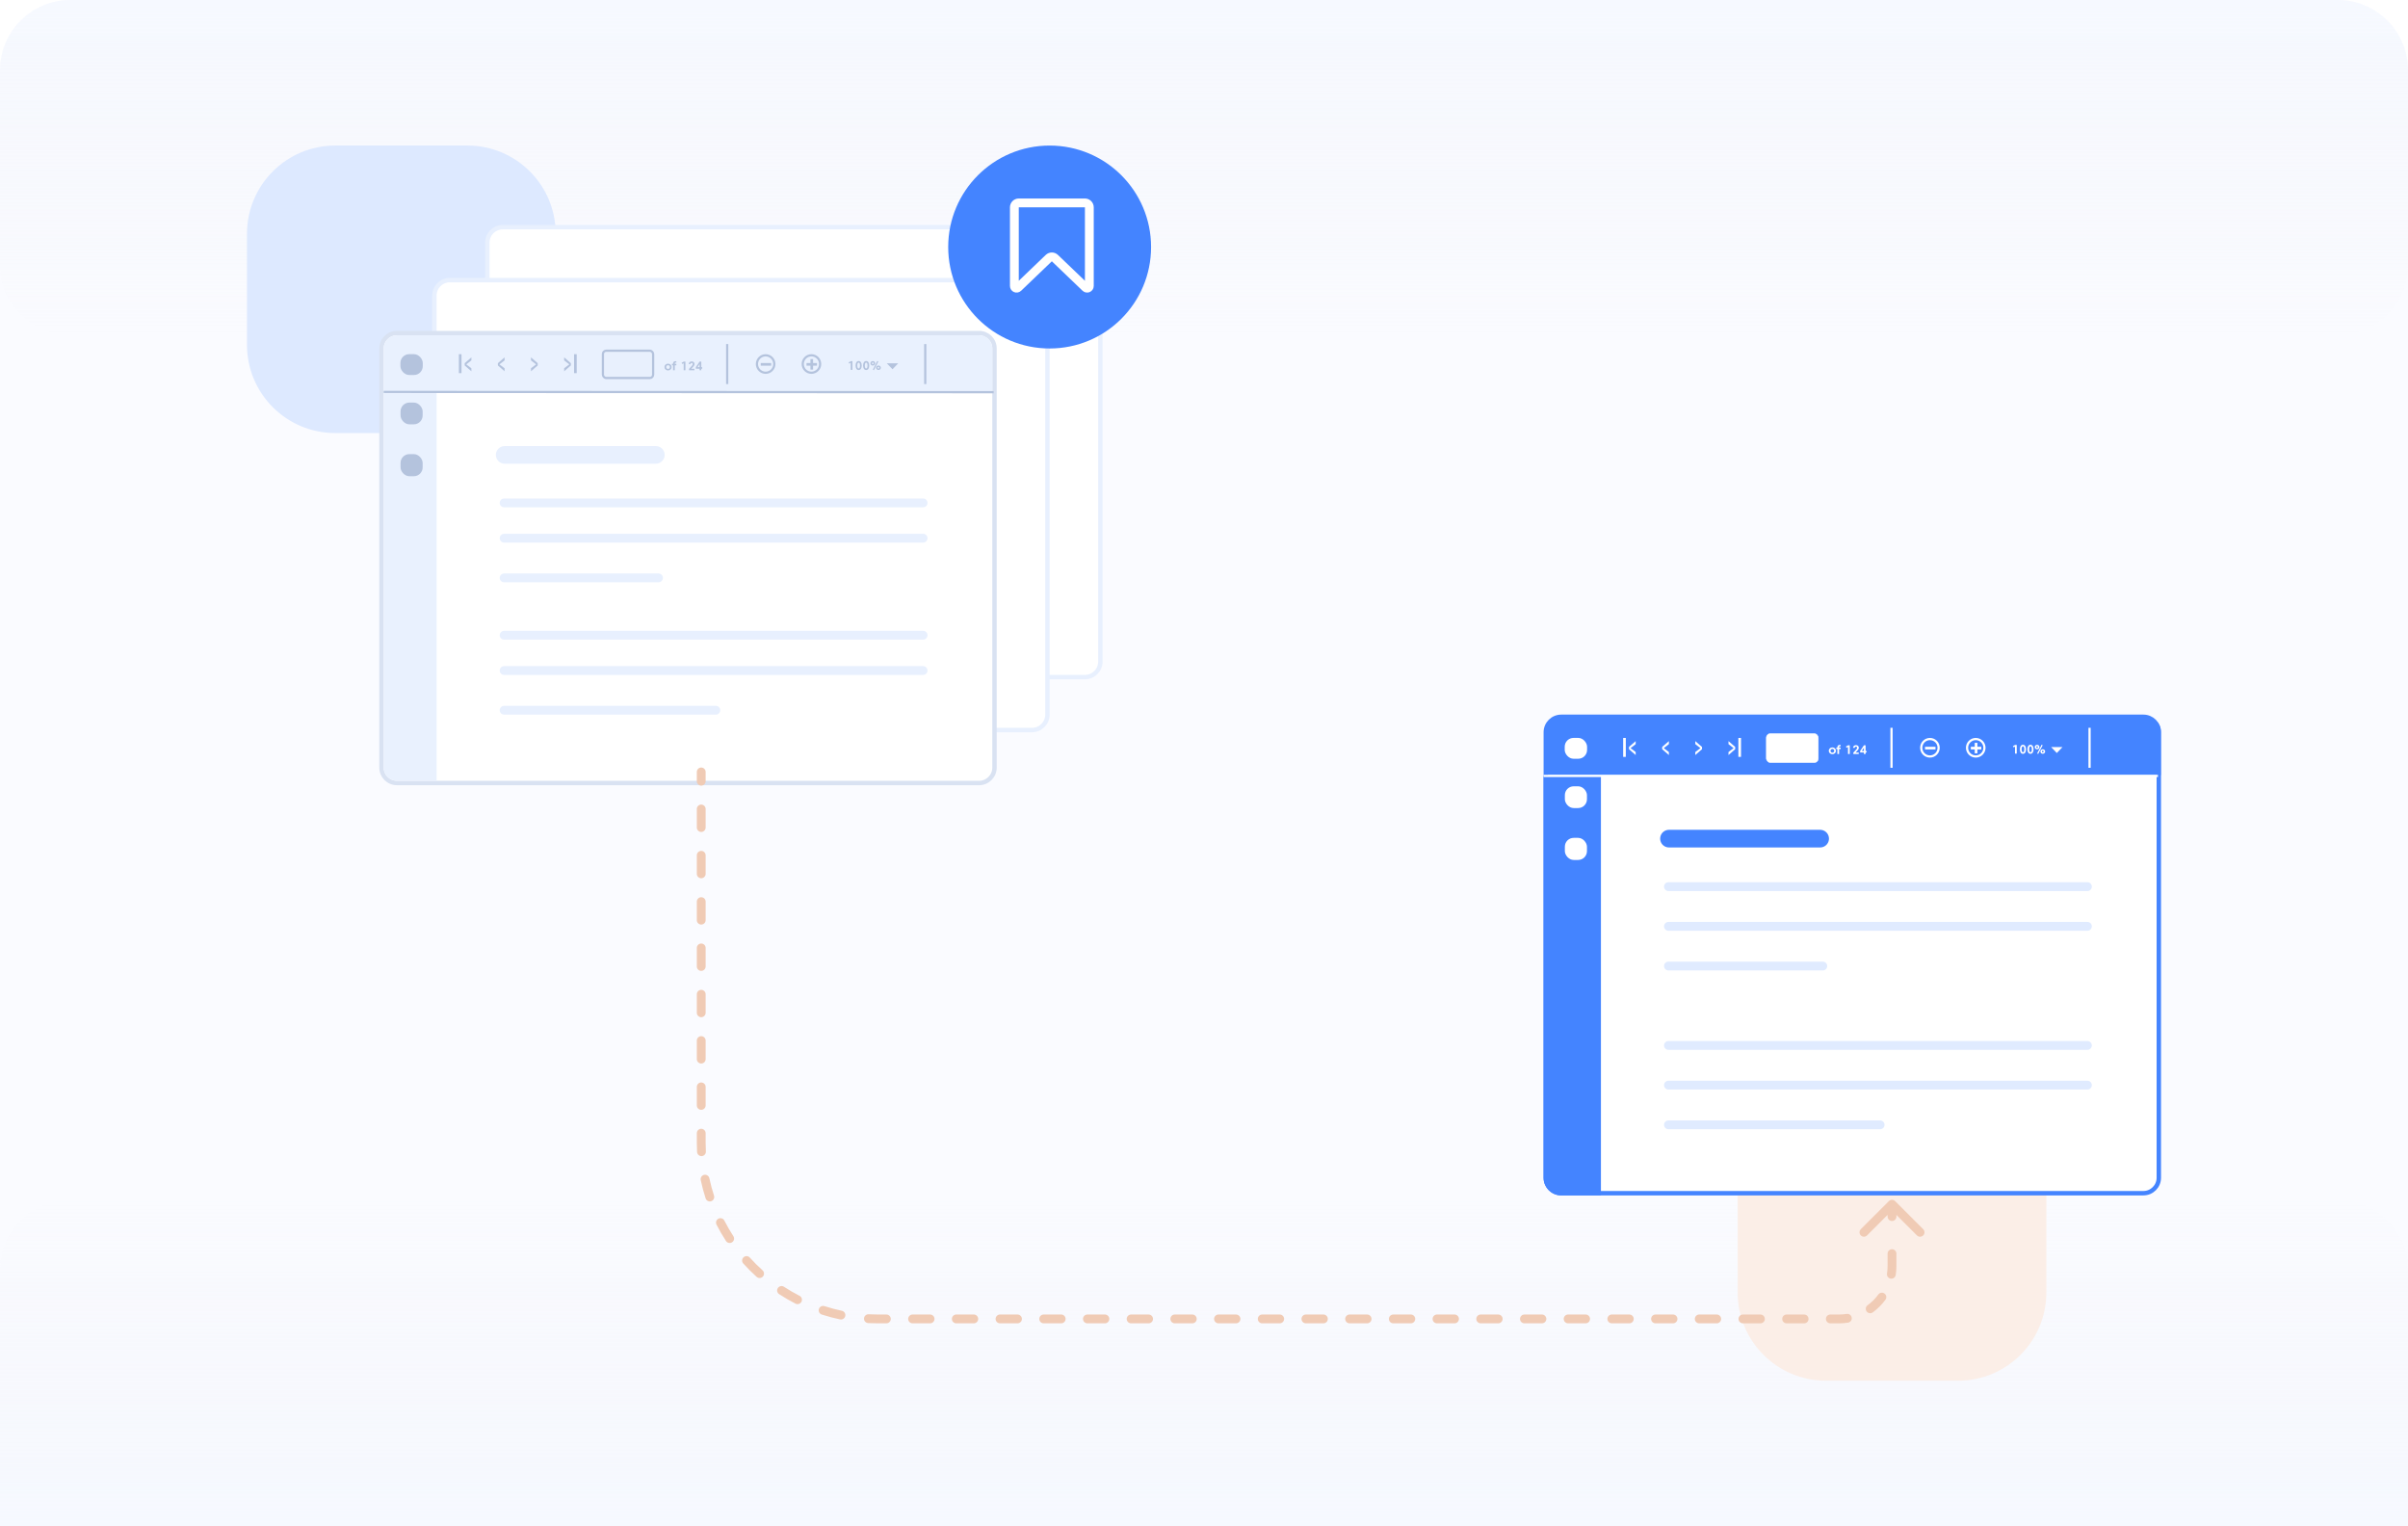<svg width="546" height="346" viewBox="0 0 546 346" fill="none" xmlns="http://www.w3.org/2000/svg">
<g clip-path="url(#clip0_5707_15580)">
<path opacity="0.5" d="M0 16C0 7.163 7.163 0 16 0H530C538.837 0 546 7.163 546 16V346H0V16Z" fill="#F6F9FF"/>
<path d="M0 346H546V288C546 279.163 538.837 272 530 272H16C7.163 272 0 279.163 0 288V346Z" fill="url(#paint0_linear_5707_15580)"/>
<path d="M0 16C0 7.163 7.163 0 16 0H530C538.837 0 546 7.163 546 16V60C546 68.837 538.837 76 530 76H16C7.163 76 0 68.837 0 60V16Z" fill="url(#paint1_linear_5707_15580)"/>
<path d="M394 268C394 256.954 402.954 248 414 248H444C455.046 248 464 256.954 464 268V293C464 304.046 455.046 313 444 313H414C402.954 313 394 304.046 394 293V268Z" fill="#FBEEE7"/>
<g filter="url(#filter0_d_5707_15580)">
<path d="M354 158.5H486C487.933 158.5 489.5 160.067 489.5 162V263C489.5 264.933 487.933 266.5 486 266.5H354C352.067 266.5 350.5 264.933 350.5 263V162C350.5 160.067 352.067 158.5 354 158.5Z" fill="white" stroke="#4484FF"/>
<path d="M363 171.998L363 266.998L354 266.998C351.791 266.998 350 265.207 350 262.998L350 171.998L363 171.998Z" fill="#4484FF"/>
<rect x="354.822" y="174.256" width="5.012" height="4.932" rx="2" fill="white"/>
<rect x="354.822" y="185.942" width="5.012" height="5.011" rx="2" fill="white"/>
<path d="M350.764 161.759C350.764 160.102 352.107 158.759 353.764 158.759H486.951C488.608 158.759 489.951 160.102 489.951 161.759V171.708H350.764V161.759Z" fill="#4484FF"/>
<rect x="354.789" y="163.284" width="5.072" height="4.726" rx="2" fill="white"/>
<path d="M369.719 165.6L370.882 166.484V167.169L369.362 165.844V165.334L370.882 164.013V164.698L369.719 165.6Z" fill="white"/>
<path d="M377.246 165.6L378.409 166.484V167.169L376.89 165.844V165.334L378.409 164.013V164.698L377.246 165.6Z" fill="white"/>
<path d="M368.343 163.291V167.584" stroke="white" stroke-width="0.6"/>
<path d="M393.086 165.6L391.923 166.484V167.169L393.443 165.844V165.334L391.923 164.013V164.698L393.086 165.6Z" fill="white"/>
<path d="M385.562 165.6L384.399 166.484V167.169L385.919 165.844V165.334L384.399 164.013V164.698L385.562 165.6Z" fill="white"/>
<path d="M394.466 163.291V167.584" stroke="white" stroke-width="0.6"/>
<rect x="400.506" y="162.3" width="11.79" height="6.588" rx="0.95" fill="white" stroke="white" stroke-width="0.1"/>
<path d="M414.665 166.206C414.665 166.634 415.012 166.971 415.477 166.971C415.943 166.971 416.289 166.634 416.289 166.206C416.289 165.778 415.943 165.441 415.477 165.441C415.012 165.441 414.665 165.778 414.665 166.206ZM415.055 166.206C415.055 165.969 415.238 165.784 415.477 165.784C415.717 165.784 415.901 165.969 415.901 166.206C415.901 166.445 415.717 166.628 415.477 166.628C415.238 166.628 415.055 166.445 415.055 166.206Z" fill="white"/>
<path d="M417.36 164.89C417.315 164.883 417.252 164.876 417.192 164.876C416.811 164.876 416.618 165.045 416.618 165.391V165.475H416.371V165.812H416.618V166.937H417.006V165.812H417.36V165.475H417.006V165.396C417.006 165.259 417.068 165.192 417.229 165.192C417.27 165.192 417.322 165.195 417.36 165.199V164.89Z" fill="white"/>
<path d="M419.065 164.961L418.547 165.237L418.702 165.514L419.022 165.342V166.937H419.419V164.961H419.065Z" fill="white"/>
<path d="M421.201 166.097C421.388 165.895 421.477 165.729 421.477 165.504C421.477 165.154 421.198 164.927 420.827 164.927C420.456 164.927 420.185 165.174 420.168 165.54H420.543C420.557 165.386 420.667 165.271 420.823 165.271C420.974 165.271 421.083 165.379 421.083 165.528C421.083 165.65 421.029 165.751 420.893 165.898L420.234 166.617V166.937H421.457V166.596H420.744L421.201 166.097Z" fill="white"/>
<path d="M421.78 166.579H422.625V166.937H423.014V166.579H423.226V166.23H423.014V164.961H422.634L421.78 166.24V166.579ZM422.163 166.233L422.625 165.541V166.233H422.163Z" fill="white"/>
<path d="M456.933 164.875L456.415 165.152L456.57 165.429L456.891 165.256V166.852H457.288V164.875H456.933Z" fill="white"/>
<path d="M458.001 165.864C458.001 166.445 458.232 166.886 458.695 166.886C459.159 166.886 459.39 166.445 459.39 165.864C459.39 165.283 459.159 164.841 458.695 164.841C458.232 164.841 458.001 165.283 458.001 165.864ZM458.39 165.864C458.39 165.463 458.482 165.2 458.695 165.2C458.909 165.2 459 165.463 459 165.864C459 166.266 458.909 166.529 458.695 166.529C458.482 166.529 458.39 166.266 458.39 165.864Z" fill="white"/>
<path d="M459.702 165.864C459.702 166.445 459.934 166.886 460.397 166.886C460.86 166.886 461.092 166.445 461.092 165.864C461.092 165.283 460.86 164.841 460.397 164.841C459.934 164.841 459.702 165.283 459.702 165.864ZM460.092 165.864C460.092 165.463 460.184 165.2 460.397 165.2C460.61 165.2 460.702 165.463 460.702 165.864C460.702 166.266 460.61 166.529 460.397 166.529C460.184 166.529 460.092 166.266 460.092 165.864Z" fill="white"/>
<path d="M461.912 166.793L462.144 166.925L463.162 164.949L462.931 164.816L461.912 166.793ZM461.707 165.362C461.707 165.254 461.785 165.159 461.901 165.159C462.017 165.159 462.094 165.254 462.094 165.362C462.094 165.471 462.017 165.566 461.901 165.566C461.785 165.566 461.707 165.471 461.707 165.362ZM461.366 165.362C461.366 165.645 461.594 165.869 461.901 165.869C462.207 165.869 462.436 165.645 462.436 165.362C462.436 165.08 462.207 164.855 461.901 164.855C461.594 164.855 461.366 165.08 461.366 165.362ZM462.994 166.365C462.994 166.256 463.071 166.161 463.187 166.161C463.303 166.161 463.38 166.256 463.38 166.365C463.38 166.473 463.303 166.568 463.187 166.568C463.071 166.568 462.994 166.473 462.994 166.365ZM462.652 166.365C462.652 166.647 462.881 166.872 463.187 166.872C463.493 166.872 463.722 166.647 463.722 166.365C463.722 166.082 463.493 165.858 463.187 165.858C462.881 165.858 462.652 166.082 462.652 166.365Z" fill="white"/>
<path d="M439.576 165.519C439.576 166.613 438.692 167.498 437.602 167.498C436.512 167.498 435.628 166.613 435.628 165.519C435.628 164.425 436.512 163.54 437.602 163.54C438.692 163.54 439.576 164.425 439.576 165.519Z" stroke="white" stroke-width="0.5"/>
<path d="M436.49 165.596H438.863" stroke="white" stroke-width="0.6"/>
<path d="M448.062 166.778L448.062 164.4" stroke="white" stroke-width="0.6"/>
<path d="M449.963 165.518C449.963 166.612 449.078 167.498 447.989 167.498C446.899 167.498 446.014 166.612 446.014 165.518C446.014 164.425 446.899 163.539 447.989 163.539C449.078 163.539 449.963 164.425 449.963 165.518Z" stroke="white" stroke-width="0.5"/>
<path d="M446.876 165.595H449.249" stroke="white" stroke-width="0.6"/>
<path d="M466.373 166.705L465.088 165.368L467.657 165.368L466.373 166.705Z" fill="white"/>
<path d="M473.796 160.993V170.059" stroke="white" stroke-width="0.5"/>
<path d="M428.888 160.993V170.059" stroke="white" stroke-width="0.5"/>
<path d="M350 171.905H489.309" stroke="white" stroke-width="0.5"/>
<path d="M378.308 197.001H473.308" stroke="#E0EBFF" stroke-width="2" stroke-linecap="round"/>
<path d="M378.308 206.001H473.308" stroke="#E0EBFF" stroke-width="2" stroke-linecap="round"/>
<path d="M378.308 215.001H413.308" stroke="#E0EBFF" stroke-width="2" stroke-linecap="round"/>
<path d="M378.308 242.001H473.308" stroke="#E0EBFF" stroke-width="2" stroke-linecap="round"/>
<path d="M378.308 233.001H473.308" stroke="#E0EBFF" stroke-width="2" stroke-linecap="round"/>
<path d="M378.308 251.001H426.308" stroke="#E0EBFF" stroke-width="2" stroke-linecap="round"/>
<path d="M378.431 186.118H412.708" stroke="#4484FF" stroke-width="4" stroke-linecap="round"/>
</g>
<path d="M56 53C56 41.954 64.954 33 76 33H106C117.046 33 126 41.954 126 53V78.172C126 89.218 117.046 98.172 106 98.172H76C64.954 98.172 56 89.218 56 78.172V53Z" fill="#DDE9FF"/>
<g filter="url(#filter1_d_5707_15580)">
<path d="M114 47.5H246C247.933 47.5 249.5 49.067 249.5 51V146C249.5 147.933 247.933 149.5 246 149.5H114C112.067 149.5 110.5 147.933 110.5 146V51C110.5 49.067 112.067 47.5 114 47.5Z" fill="white" stroke="#E8F0FE"/>
<path d="M138.308 86.001H233.308" stroke="#E8F0FE" stroke-width="2" stroke-linecap="round"/>
<path d="M138.308 94.001H233.308" stroke="#E8F0FE" stroke-width="2" stroke-linecap="round"/>
<path d="M138.308 103.001H233.308" stroke="#E8F0FE" stroke-width="2" stroke-linecap="round"/>
<path d="M138.308 124.001H233.308" stroke="#E8F0FE" stroke-width="2" stroke-linecap="round"/>
<path d="M138.308 116.001H233.308" stroke="#E8F0FE" stroke-width="2" stroke-linecap="round"/>
<path d="M138.308 133.001H186.308" stroke="#E8F0FE" stroke-width="2" stroke-linecap="round"/>
</g>
<g filter="url(#filter2_d_5707_15580)">
<path d="M102 59.5H234C235.933 59.5 237.5 61.067 237.5 63V158C237.5 159.933 235.933 161.5 234 161.5H102C100.067 161.5 98.5 159.933 98.5 158V63C98.5 61.067 100.067 59.5 102 59.5Z" fill="white" stroke="#E8F0FE"/>
<path d="M126.308 98.001H221.308" stroke="#E8F0FE" stroke-width="2" stroke-linecap="round"/>
<path d="M126.308 106.001H221.308" stroke="#E8F0FE" stroke-width="2" stroke-linecap="round"/>
<path d="M126.308 115.001H221.308" stroke="#E8F0FE" stroke-width="2" stroke-linecap="round"/>
<path d="M126.308 136.001H221.308" stroke="#E8F0FE" stroke-width="2" stroke-linecap="round"/>
<path d="M126.308 128.001H221.308" stroke="#E8F0FE" stroke-width="2" stroke-linecap="round"/>
<path d="M126.308 145.001H174.308" stroke="#E8F0FE" stroke-width="2" stroke-linecap="round"/>
</g>
<g filter="url(#filter3_d_5707_15580)">
<path d="M90 71.507H222C223.933 71.507 225.5 73.074 225.5 75.007V170.007C225.5 171.94 223.933 173.507 222 173.507H90C88.067 173.507 86.5 171.94 86.5 170.007V75.007C86.5 73.074 88.067 71.507 90 71.507Z" fill="white" stroke="#D9E2F2"/>
<path d="M99 85.007L99 173.007L90 173.007C88.343 173.007 87 171.663 87 170.007L87 85.007L99 85.007Z" fill="#E9F1FE"/>
<rect x="90.822" y="87.264" width="5.012" height="4.932" rx="2" fill="#B4C3DD"/>
<rect x="90.822" y="98.95" width="5.012" height="5.011" rx="2" fill="#B4C3DD"/>
<path d="M87 75.007C87 73.35 88.343 72.007 90 72.007H222C223.657 72.007 225 73.35 225 75.007V85.007H87V75.007Z" fill="#E9F1FE"/>
<rect x="90.789" y="76.288" width="5.072" height="4.726" rx="2" fill="#B4C3DD"/>
<path d="M105.718 78.601L106.881 79.486V80.171L105.361 78.846V78.336L106.881 77.014V77.7L105.718 78.601Z" fill="#B4C3DD"/>
<path d="M113.245 78.601L114.408 79.486V80.171L112.889 78.846V78.336L114.408 77.014V77.7L113.245 78.601Z" fill="#B4C3DD"/>
<path d="M104.342 76.296V80.589" stroke="#B4C3DD" stroke-width="0.6"/>
<path d="M129.085 78.601L127.922 79.486V80.171L129.441 78.846V78.336L127.922 77.014V77.7L129.085 78.601Z" fill="#B4C3DD"/>
<path d="M121.561 78.601L120.398 79.486V80.171L121.918 78.846V78.336L120.398 77.014V77.7L121.561 78.601Z" fill="#B4C3DD"/>
<path d="M130.465 76.296V80.589" stroke="#B4C3DD" stroke-width="0.6"/>
<rect x="136.705" y="75.507" width="11.39" height="6.188" rx="0.75" fill="#E8F0FD" stroke="#B4C3DD" stroke-width="0.5"/>
<path d="M150.664 79.212C150.664 79.639 151.011 79.977 151.476 79.977C151.942 79.977 152.288 79.639 152.288 79.212C152.288 78.784 151.942 78.446 151.476 78.446C151.011 78.446 150.664 78.784 150.664 79.212ZM151.054 79.212C151.054 78.974 151.237 78.79 151.476 78.79C151.716 78.79 151.899 78.974 151.899 79.212C151.899 79.45 151.716 79.634 151.476 79.634C151.237 79.634 151.054 79.45 151.054 79.212Z" fill="#B4C3DD"/>
<path d="M153.359 77.896C153.314 77.889 153.251 77.882 153.191 77.882C152.81 77.882 152.617 78.051 152.617 78.397V78.48H152.37V78.818H152.617V79.943H153.005V78.818H153.359V78.48H153.005V78.401C153.005 78.264 153.067 78.198 153.228 78.198C153.269 78.198 153.321 78.201 153.359 78.205V77.896Z" fill="#B4C3DD"/>
<path d="M155.064 77.966L154.546 78.243L154.701 78.52L155.021 78.347V79.943H155.418V77.966H155.064Z" fill="#B4C3DD"/>
<path d="M157.2 79.103C157.386 78.901 157.475 78.734 157.475 78.51C157.475 78.16 157.197 77.932 156.826 77.932C156.455 77.932 156.184 78.18 156.167 78.545H156.542C156.556 78.391 156.666 78.277 156.822 78.277C156.973 78.277 157.081 78.384 157.081 78.534C157.081 78.655 157.028 78.757 156.892 78.904L156.233 79.623V79.943H157.456V79.601H156.743L157.2 79.103Z" fill="#B4C3DD"/>
<path d="M157.779 79.584H158.623V79.943H159.013V79.584H159.225V79.236H159.013V77.966H158.633L157.779 79.246V79.584ZM158.162 79.239L158.623 78.547V79.239H158.162Z" fill="#B4C3DD"/>
<path d="M192.932 77.878L192.414 78.155L192.569 78.432L192.89 78.26V79.855H193.287V77.878H192.932Z" fill="#B4C3DD"/>
<path d="M194 78.867C194 79.448 194.231 79.889 194.694 79.889C195.158 79.889 195.389 79.448 195.389 78.867C195.389 78.286 195.158 77.844 194.694 77.844C194.231 77.844 194 78.286 194 78.867ZM194.389 78.867C194.389 78.466 194.481 78.203 194.694 78.203C194.908 78.203 194.999 78.466 194.999 78.867C194.999 79.269 194.908 79.532 194.694 79.532C194.481 79.532 194.389 79.269 194.389 78.867Z" fill="#B4C3DD"/>
<path d="M195.701 78.867C195.701 79.448 195.933 79.889 196.396 79.889C196.859 79.889 197.091 79.448 197.091 78.867C197.091 78.286 196.859 77.844 196.396 77.844C195.933 77.844 195.701 78.286 195.701 78.867ZM196.091 78.867C196.091 78.466 196.183 78.203 196.396 78.203C196.609 78.203 196.701 78.466 196.701 78.867C196.701 79.269 196.609 79.532 196.396 79.532C196.183 79.532 196.091 79.269 196.091 78.867Z" fill="#B4C3DD"/>
<path d="M197.911 79.796L198.143 79.928L199.161 77.952L198.93 77.819L197.911 79.796ZM197.706 78.365C197.706 78.257 197.784 78.162 197.9 78.162C198.016 78.162 198.093 78.257 198.093 78.365C198.093 78.474 198.016 78.569 197.9 78.569C197.784 78.569 197.706 78.474 197.706 78.365ZM197.365 78.365C197.365 78.648 197.593 78.872 197.9 78.872C198.206 78.872 198.435 78.648 198.435 78.365C198.435 78.083 198.206 77.859 197.9 77.859C197.593 77.859 197.365 78.083 197.365 78.365ZM198.993 79.368C198.993 79.259 199.07 79.165 199.186 79.165C199.302 79.165 199.379 79.259 199.379 79.368C199.379 79.477 199.302 79.571 199.186 79.571C199.07 79.571 198.993 79.477 198.993 79.368ZM198.651 79.368C198.651 79.65 198.88 79.875 199.186 79.875C199.492 79.875 199.721 79.65 199.721 79.368C199.721 79.086 199.492 78.861 199.186 78.861C198.88 78.861 198.651 79.086 198.651 79.368Z" fill="#B4C3DD"/>
<path d="M175.576 78.525C175.576 79.619 174.691 80.504 173.601 80.504C172.511 80.504 171.627 79.619 171.627 78.525C171.627 77.431 172.511 76.546 173.601 76.546C174.691 76.546 175.576 77.431 175.576 78.525Z" stroke="#B4C3DD" stroke-width="0.5"/>
<path d="M172.488 78.6H174.861" stroke="#B4C3DD" stroke-width="0.6"/>
<path d="M184.061 79.788L184.061 77.41" stroke="#B4C3DD" stroke-width="0.6"/>
<path d="M185.962 78.525C185.962 79.619 185.078 80.504 183.988 80.504C182.898 80.504 182.014 79.619 182.014 78.525C182.014 77.431 182.898 76.546 183.988 76.546C185.078 76.546 185.962 77.431 185.962 78.525Z" stroke="#B4C3DD" stroke-width="0.5"/>
<path d="M182.875 78.6H185.248" stroke="#B4C3DD" stroke-width="0.6"/>
<path d="M202.371 79.71L201.086 78.372L203.655 78.372L202.371 79.71Z" fill="#B4C3DD"/>
<path d="M209.795 73.999V83.065" stroke="#B4C3DD" stroke-width="0.5"/>
<path d="M164.887 73.999V83.065" stroke="#B4C3DD" stroke-width="0.5"/>
<path d="M86.993 84.847L225.309 84.913" stroke="#B4C3DD" stroke-width="0.5"/>
<path d="M114.308 110.008H209.308" stroke="#E8F0FE" stroke-width="2" stroke-linecap="round"/>
<path d="M114.308 118.008H209.308" stroke="#E8F0FE" stroke-width="2" stroke-linecap="round"/>
<path d="M114.308 127.008H149.308" stroke="#E8F0FE" stroke-width="2" stroke-linecap="round"/>
<path d="M114.308 148.008H209.308" stroke="#E8F0FE" stroke-width="2" stroke-linecap="round"/>
<path d="M114.308 140.008H209.308" stroke="#E8F0FE" stroke-width="2" stroke-linecap="round"/>
<path d="M114.308 157.008H162.308" stroke="#E8F0FE" stroke-width="2" stroke-linecap="round"/>
<path d="M114.431 99.125H148.708" stroke="#E8F0FE" stroke-width="4" stroke-linecap="round"/>
</g>
<circle cx="238" cy="56" r="23" fill="#4484FF"/>
<path d="M230 47C230 46.448 230.448 46 231 46H246C246.552 46 247 46.448 247 47V64.828C247 65.268 246.472 65.494 246.154 65.189L239.192 58.515C238.805 58.144 238.195 58.144 237.808 58.515L230.846 65.189C230.528 65.494 230 65.268 230 64.828V47Z" stroke="white" stroke-width="2"/>
<path d="M158 175C158 174.448 158.448 174 159 174C159.552 174 160 174.448 160 175H158ZM428.293 272.293C428.683 271.902 429.317 271.902 429.707 272.293L436.071 278.657C436.462 279.047 436.462 279.681 436.071 280.071C435.681 280.462 435.047 280.462 434.657 280.071L429 274.414L423.343 280.071C422.953 280.462 422.319 280.462 421.929 280.071C421.538 279.681 421.538 279.047 421.929 278.657L428.293 272.293ZM430 275.8C430 276.352 429.552 276.8 429 276.8C428.448 276.8 428 276.352 428 275.8H430ZM428 284.2C428 283.648 428.448 283.2 429 283.2C429.552 283.2 430 283.648 430 284.2H428ZM429.842 289.033C429.756 289.579 429.244 289.951 428.699 289.866C428.153 289.78 427.78 289.268 427.866 288.723L429.842 289.033ZM425.9 293.465C426.225 293.019 426.851 292.92 427.297 293.245C427.744 293.57 427.842 294.196 427.518 294.642L425.9 293.465ZM424.642 297.518C424.196 297.842 423.57 297.744 423.245 297.297C422.92 296.851 423.019 296.225 423.465 295.9L424.642 297.518ZM418.723 297.866C419.268 297.78 419.78 298.153 419.866 298.699C419.951 299.244 419.579 299.756 419.033 299.842L418.723 297.866ZM415.018 300C414.466 300 414.018 299.552 414.018 299C414.018 298.448 414.466 298 415.018 298V300ZM409.073 298C409.625 298 410.073 298.448 410.073 299C410.073 299.552 409.625 300 409.073 300V298ZM405.109 300C404.557 300 404.109 299.552 404.109 299C404.109 298.448 404.557 298 405.109 298V300ZM399.164 298C399.716 298 400.164 298.448 400.164 299C400.164 299.552 399.716 300 399.164 300V298ZM395.2 300C394.648 300 394.2 299.552 394.2 299C394.2 298.448 394.648 298 395.2 298V300ZM389.255 298C389.807 298 390.255 298.448 390.255 299C390.255 299.552 389.807 300 389.255 300V298ZM385.291 300C384.739 300 384.291 299.552 384.291 299C384.291 298.448 384.739 298 385.291 298V300ZM379.345 298C379.898 298 380.345 298.448 380.345 299C380.345 299.552 379.898 300 379.345 300V298ZM375.382 300C374.83 300 374.382 299.552 374.382 299C374.382 298.448 374.83 298 375.382 298V300ZM369.436 298C369.989 298 370.436 298.448 370.436 299C370.436 299.552 369.989 300 369.436 300V298ZM365.473 300C364.92 300 364.473 299.552 364.473 299C364.473 298.448 364.92 298 365.473 298V300ZM359.527 298C360.08 298 360.527 298.448 360.527 299C360.527 299.552 360.08 300 359.527 300V298ZM355.564 300C355.011 300 354.564 299.552 354.564 299C354.564 298.448 355.011 298 355.564 298V300ZM349.618 298C350.17 298 350.618 298.448 350.618 299C350.618 299.552 350.17 300 349.618 300V298ZM345.655 300C345.102 300 344.655 299.552 344.655 299C344.655 298.448 345.102 298 345.655 298V300ZM339.709 298C340.261 298 340.709 298.448 340.709 299C340.709 299.552 340.261 300 339.709 300V298ZM335.745 300C335.193 300 334.745 299.552 334.745 299C334.745 298.448 335.193 298 335.745 298V300ZM329.8 298C330.352 298 330.8 298.448 330.8 299C330.8 299.552 330.352 300 329.8 300V298ZM325.836 300C325.284 300 324.836 299.552 324.836 299C324.836 298.448 325.284 298 325.836 298V300ZM319.891 298C320.443 298 320.891 298.448 320.891 299C320.891 299.552 320.443 300 319.891 300V298ZM315.927 300C315.375 300 314.927 299.552 314.927 299C314.927 298.448 315.375 298 315.927 298V300ZM309.982 298C310.534 298 310.982 298.448 310.982 299C310.982 299.552 310.534 300 309.982 300V298ZM306.018 300C305.466 300 305.018 299.552 305.018 299C305.018 298.448 305.466 298 306.018 298V300ZM300.073 298C300.625 298 301.073 298.448 301.073 299C301.073 299.552 300.625 300 300.073 300V298ZM296.109 300C295.557 300 295.109 299.552 295.109 299C295.109 298.448 295.557 298 296.109 298V300ZM290.164 298C290.716 298 291.164 298.448 291.164 299C291.164 299.552 290.716 300 290.164 300V298ZM286.2 300C285.648 300 285.2 299.552 285.2 299C285.2 298.448 285.648 298 286.2 298V300ZM280.255 298C280.807 298 281.255 298.448 281.255 299C281.255 299.552 280.807 300 280.255 300V298ZM276.291 300C275.739 300 275.291 299.552 275.291 299C275.291 298.448 275.739 298 276.291 298V300ZM270.345 298C270.898 298 271.345 298.448 271.345 299C271.345 299.552 270.898 300 270.345 300V298ZM266.382 300C265.83 300 265.382 299.552 265.382 299C265.382 298.448 265.83 298 266.382 298V300ZM260.436 298C260.989 298 261.436 298.448 261.436 299C261.436 299.552 260.989 300 260.436 300V298ZM256.473 300C255.92 300 255.473 299.552 255.473 299C255.473 298.448 255.92 298 256.473 298V300ZM250.527 298C251.08 298 251.527 298.448 251.527 299C251.527 299.552 251.08 300 250.527 300V298ZM246.564 300C246.011 300 245.564 299.552 245.564 299C245.564 298.448 246.011 298 246.564 298V300ZM240.618 298C241.17 298 241.618 298.448 241.618 299C241.618 299.552 241.17 300 240.618 300V298ZM236.655 300C236.102 300 235.655 299.552 235.655 299C235.655 298.448 236.102 298 236.655 298V300ZM230.709 298C231.261 298 231.709 298.448 231.709 299C231.709 299.552 231.261 300 230.709 300V298ZM226.745 300C226.193 300 225.745 299.552 225.745 299C225.745 298.448 226.193 298 226.745 298V300ZM220.8 298C221.352 298 221.8 298.448 221.8 299C221.8 299.552 221.352 300 220.8 300V298ZM216.836 300C216.284 300 215.836 299.552 215.836 299C215.836 298.448 216.284 298 216.836 298V300ZM210.891 298C211.443 298 211.891 298.448 211.891 299C211.891 299.552 211.443 300 210.891 300V298ZM206.927 300C206.375 300 205.927 299.552 205.927 299C205.927 298.448 206.375 298 206.927 298V300ZM200.982 298C201.534 298 201.982 298.448 201.982 299C201.982 299.552 201.534 300 200.982 300V298ZM196.855 299.945C196.303 299.916 195.879 299.446 195.907 298.895C195.936 298.343 196.406 297.919 196.958 297.947L196.855 299.945ZM190.888 297.155C191.428 297.27 191.773 297.8 191.659 298.341C191.545 298.881 191.014 299.226 190.474 299.112L190.888 297.155ZM186.326 298.003C185.801 297.833 185.513 297.269 185.684 296.743C185.854 296.218 186.419 295.931 186.944 296.101L186.326 298.003ZM181.291 293.757C181.783 294.008 181.978 294.611 181.727 295.103C181.476 295.594 180.874 295.79 180.382 295.538L181.291 293.757ZM176.667 293.389C176.204 293.088 176.073 292.468 176.374 292.006C176.675 291.543 177.295 291.412 177.758 291.713L176.667 293.389ZM172.904 287.983C173.314 288.353 173.347 288.985 172.978 289.396C172.608 289.806 171.976 289.839 171.565 289.469L172.904 287.983ZM168.531 286.435C168.161 286.024 168.194 285.392 168.604 285.022C169.015 284.653 169.647 284.686 170.017 285.096L168.531 286.435ZM166.287 280.242C166.588 280.705 166.457 281.325 165.994 281.626C165.532 281.927 164.912 281.796 164.611 281.333L166.287 280.242ZM162.462 277.618C162.21 277.126 162.406 276.524 162.897 276.273C163.389 276.022 163.992 276.217 164.243 276.709L162.462 277.618ZM161.899 271.056C162.069 271.581 161.782 272.146 161.257 272.316C160.731 272.487 160.167 272.199 159.997 271.674L161.899 271.056ZM158.888 267.526C158.774 266.986 159.119 266.455 159.659 266.341C160.2 266.227 160.73 266.572 160.845 267.112L158.888 267.526ZM160.053 261.042C160.081 261.594 159.657 262.064 159.105 262.093C158.554 262.121 158.084 261.697 158.055 261.145L160.053 261.042ZM158 256.9C158 256.348 158.448 255.9 159 255.9C159.552 255.9 160 256.348 160 256.9H158ZM160 250.6C160 251.152 159.552 251.6 159 251.6C158.448 251.6 158 251.152 158 250.6H160ZM158 246.4C158 245.848 158.448 245.4 159 245.4C159.552 245.4 160 245.848 160 246.4H158ZM160 240.1C160 240.652 159.552 241.1 159 241.1C158.448 241.1 158 240.652 158 240.1H160ZM158 235.9C158 235.348 158.448 234.9 159 234.9C159.552 234.9 160 235.348 160 235.9H158ZM160 229.6C160 230.152 159.552 230.6 159 230.6C158.448 230.6 158 230.152 158 229.6H160ZM158 225.4C158 224.848 158.448 224.4 159 224.4C159.552 224.4 160 224.848 160 225.4H158ZM160 219.1C160 219.652 159.552 220.1 159 220.1C158.448 220.1 158 219.652 158 219.1H160ZM158 214.9C158 214.348 158.448 213.9 159 213.9C159.552 213.9 160 214.348 160 214.9H158ZM160 208.6C160 209.152 159.552 209.6 159 209.6C158.448 209.6 158 209.152 158 208.6H160ZM158 204.4C158 203.848 158.448 203.4 159 203.4C159.552 203.4 160 203.848 160 204.4H158ZM160 198.1C160 198.652 159.552 199.1 159 199.1C158.448 199.1 158 198.652 158 198.1H160ZM158 193.9C158 193.348 158.448 192.9 159 192.9C159.552 192.9 160 193.348 160 193.9H158ZM160 187.6C160 188.152 159.552 188.6 159 188.6C158.448 188.6 158 188.152 158 187.6H160ZM158 183.4C158 182.848 158.448 182.4 159 182.4C159.552 182.4 160 182.848 160 183.4H158ZM160 177.1C160 177.652 159.552 178.1 159 178.1C158.448 178.1 158 177.652 158 177.1H160ZM430 273V275.8H428V273H430ZM430 284.2V287H428V284.2H430ZM430 287C430 287.691 429.946 288.37 429.842 289.033L427.866 288.723C427.954 288.162 428 287.587 428 287H430ZM427.518 294.642C426.715 295.744 425.744 296.715 424.642 297.518L423.465 295.9C424.399 295.221 425.221 294.399 425.9 293.465L427.518 294.642ZM419.033 299.842C418.37 299.946 417.691 300 417 300V298C417.587 298 418.162 297.954 418.723 297.866L419.033 299.842ZM417 300H415.018V298H417V300ZM409.073 300H405.109V298H409.073V300ZM399.164 300H395.2V298H399.164V300ZM389.255 300H385.291V298H389.255V300ZM379.345 300H375.382V298H379.345V300ZM369.436 300H365.473V298H369.436V300ZM359.527 300H355.564V298H359.527V300ZM349.618 300H345.655V298H349.618V300ZM339.709 300H335.745V298H339.709V300ZM329.8 300H325.836V298H329.8V300ZM319.891 300H315.927V298H319.891V300ZM309.982 300H306.018V298H309.982V300ZM300.073 300H296.109V298H300.073V300ZM290.164 300H286.2V298H290.164V300ZM280.255 300H276.291V298H280.255V300ZM270.345 300H266.382V298H270.345V300ZM260.436 300H256.473V298H260.436V300ZM250.527 300H246.564V298H250.527V300ZM240.618 300H236.655V298H240.618V300ZM230.709 300H226.745V298H230.709V300ZM220.8 300H216.836V298H220.8V300ZM210.891 300H206.927V298H210.891V300ZM200.982 300H199V298H200.982V300ZM199 300C198.28 300 197.565 299.981 196.855 299.945L196.958 297.947C197.634 297.982 198.315 298 199 298V300ZM190.474 299.112C189.063 298.814 187.679 298.443 186.326 298.003L186.944 296.101C188.23 296.519 189.546 296.872 190.888 297.155L190.474 299.112ZM180.382 295.538C179.103 294.886 177.863 294.168 176.667 293.389L177.758 291.713C178.896 292.453 180.075 293.136 181.291 293.757L180.382 295.538ZM171.565 289.469C170.502 288.511 169.489 287.498 168.531 286.435L170.017 285.096C170.928 286.108 171.892 287.072 172.904 287.983L171.565 289.469ZM164.611 281.333C163.832 280.137 163.114 278.897 162.462 277.618L164.243 276.709C164.864 277.925 165.547 279.104 166.287 280.242L164.611 281.333ZM159.997 271.674C159.557 270.321 159.186 268.937 158.888 267.526L160.845 267.112C161.128 268.454 161.481 269.77 161.899 271.056L159.997 271.674ZM158.055 261.145C158.019 260.435 158 259.72 158 259H160C160 259.685 160.018 260.366 160.053 261.042L158.055 261.145ZM158 259V256.9H160V259H158ZM158 250.6V246.4H160V250.6H158ZM158 240.1V235.9H160V240.1H158ZM158 229.6V225.4H160V229.6H158ZM158 219.1V214.9H160V219.1H158ZM158 208.6V204.4H160V208.6H158ZM158 198.1V193.9H160V198.1H158ZM158 187.6V183.4H160V187.6H158ZM158 177.1V175H160V177.1H158Z" fill="#F0CBB5"/>
</g>
<defs>
<filter id="filter0_d_5707_15580" x="330" y="142" width="180" height="149" filterUnits="userSpaceOnUse" color-interpolation-filters="sRGB">
<feFlood flood-opacity="0" result="BackgroundImageFix"/>
<feColorMatrix in="SourceAlpha" type="matrix" values="0 0 0 0 0 0 0 0 0 0 0 0 0 0 0 0 0 0 127 0" result="hardAlpha"/>
<feOffset dy="4"/>
<feGaussianBlur stdDeviation="10"/>
<feComposite in2="hardAlpha" operator="out"/>
<feColorMatrix type="matrix" values="0 0 0 0 0 0 0 0 0 0 0 0 0 0 0 0 0 0 0.12 0"/>
<feBlend mode="normal" in2="BackgroundImageFix" result="effect1_dropShadow_5707_15580"/>
<feBlend mode="normal" in="SourceGraphic" in2="effect1_dropShadow_5707_15580" result="shape"/>
</filter>
<filter id="filter1_d_5707_15580" x="100" y="41" width="160" height="123" filterUnits="userSpaceOnUse" color-interpolation-filters="sRGB">
<feFlood flood-opacity="0" result="BackgroundImageFix"/>
<feColorMatrix in="SourceAlpha" type="matrix" values="0 0 0 0 0 0 0 0 0 0 0 0 0 0 0 0 0 0 127 0" result="hardAlpha"/>
<feOffset dy="4"/>
<feGaussianBlur stdDeviation="5"/>
<feComposite in2="hardAlpha" operator="out"/>
<feColorMatrix type="matrix" values="0 0 0 0 0 0 0 0 0 0 0 0 0 0 0 0 0 0 0.08 0"/>
<feBlend mode="normal" in2="BackgroundImageFix" result="effect1_dropShadow_5707_15580"/>
<feBlend mode="normal" in="SourceGraphic" in2="effect1_dropShadow_5707_15580" result="shape"/>
</filter>
<filter id="filter2_d_5707_15580" x="88" y="53" width="160" height="123" filterUnits="userSpaceOnUse" color-interpolation-filters="sRGB">
<feFlood flood-opacity="0" result="BackgroundImageFix"/>
<feColorMatrix in="SourceAlpha" type="matrix" values="0 0 0 0 0 0 0 0 0 0 0 0 0 0 0 0 0 0 127 0" result="hardAlpha"/>
<feOffset dy="4"/>
<feGaussianBlur stdDeviation="5"/>
<feComposite in2="hardAlpha" operator="out"/>
<feColorMatrix type="matrix" values="0 0 0 0 0 0 0 0 0 0 0 0 0 0 0 0 0 0 0.08 0"/>
<feBlend mode="normal" in2="BackgroundImageFix" result="effect1_dropShadow_5707_15580"/>
<feBlend mode="normal" in="SourceGraphic" in2="effect1_dropShadow_5707_15580" result="shape"/>
</filter>
<filter id="filter3_d_5707_15580" x="76" y="65.007" width="160" height="123" filterUnits="userSpaceOnUse" color-interpolation-filters="sRGB">
<feFlood flood-opacity="0" result="BackgroundImageFix"/>
<feColorMatrix in="SourceAlpha" type="matrix" values="0 0 0 0 0 0 0 0 0 0 0 0 0 0 0 0 0 0 127 0" result="hardAlpha"/>
<feOffset dy="4"/>
<feGaussianBlur stdDeviation="5"/>
<feComposite in2="hardAlpha" operator="out"/>
<feColorMatrix type="matrix" values="0 0 0 0 0 0 0 0 0 0 0 0 0 0 0 0 0 0 0.08 0"/>
<feBlend mode="normal" in2="BackgroundImageFix" result="effect1_dropShadow_5707_15580"/>
<feBlend mode="normal" in="SourceGraphic" in2="effect1_dropShadow_5707_15580" result="shape"/>
</filter>
<linearGradient id="paint0_linear_5707_15580" x1="252.16" y1="346" x2="252.16" y2="272" gradientUnits="userSpaceOnUse">
<stop stop-color="#F6F9FF"/>
<stop offset="1" stop-color="#F3F4F8" stop-opacity="0"/>
</linearGradient>
<linearGradient id="paint1_linear_5707_15580" x1="252.16" y1="0" x2="252.16" y2="76" gradientUnits="userSpaceOnUse">
<stop stop-color="#F6F9FF"/>
<stop offset="1" stop-color="#F3F4F8" stop-opacity="0"/>
</linearGradient>
<clipPath id="clip0_5707_15580">
<rect width="546" height="346" fill="white"/>
</clipPath>
</defs>
</svg>
